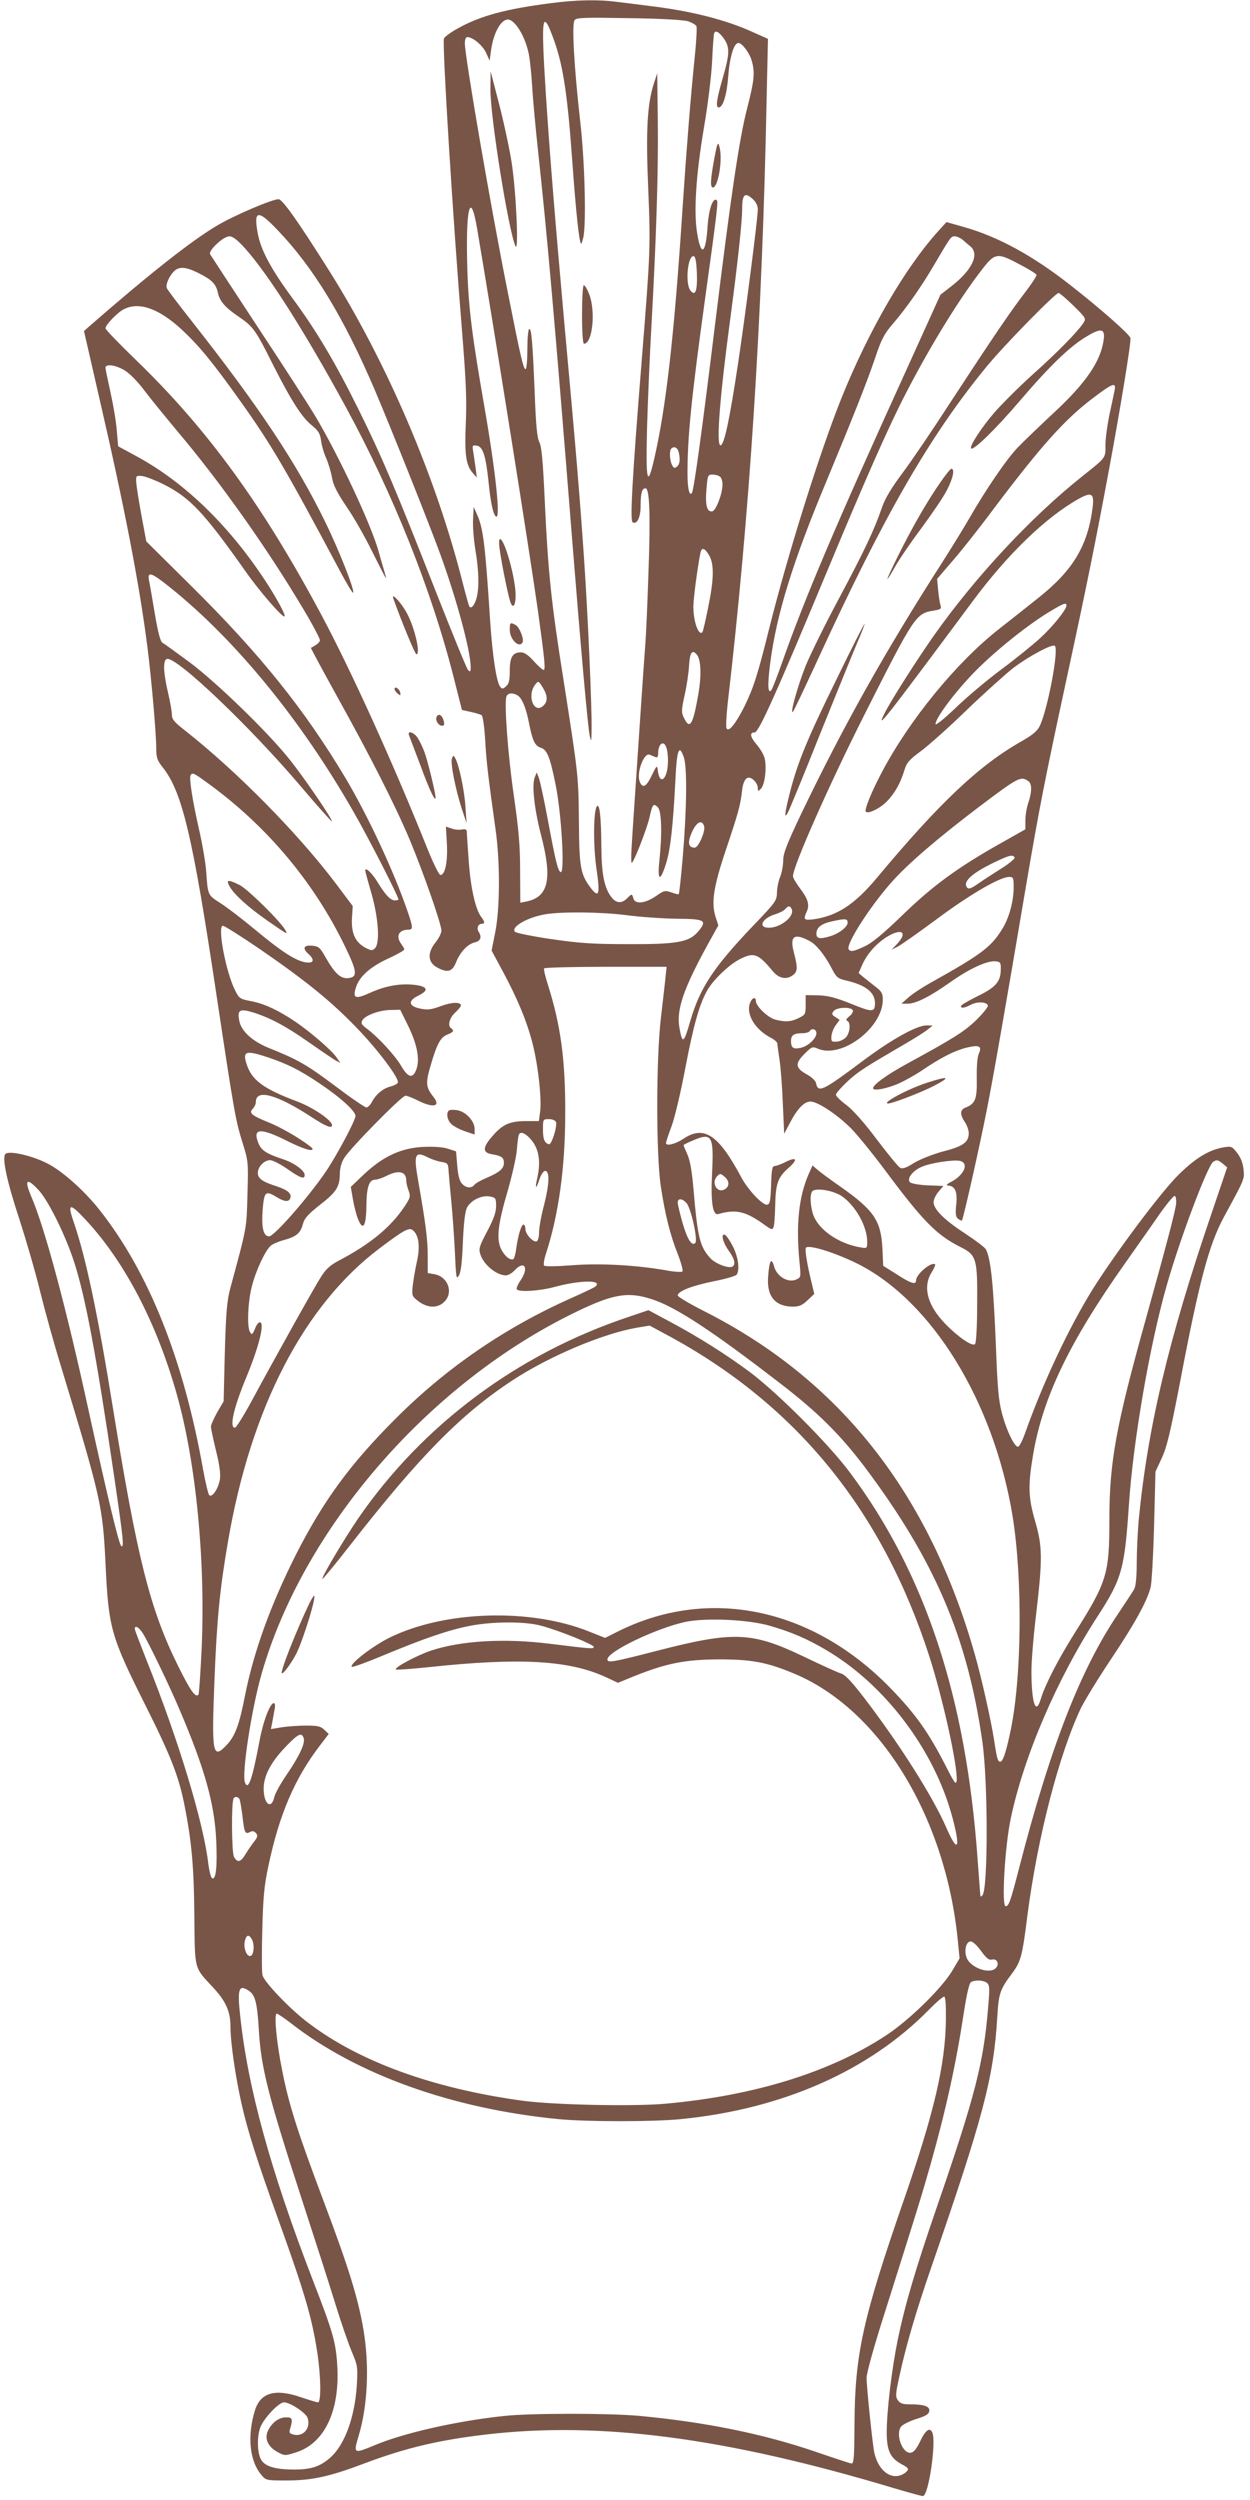 <?xml version="1.0" standalone="no"?>
<!DOCTYPE svg PUBLIC "-//W3C//DTD SVG 20010904//EN"
 "http://www.w3.org/TR/2001/REC-SVG-20010904/DTD/svg10.dtd">
<svg version="1.0" xmlns="http://www.w3.org/2000/svg"
 width="640pt" height="1280pt" viewBox="0 0 640 1280"
 preserveAspectRatio="xMidYMid meet">
<g transform="translate(0,1280) scale(0.1,-0.1)"
fill="#795548" stroke="none">
<path d="M2822 12784 c-234 -30 -363 -65 -479 -130 -35 -19 -67 -43 -70 -51
-10 -25 47 -942 93 -1503 20 -250 24 -346 19 -465 -7 -162 0 -216 36 -257 l20
-23 -5 43 c-3 23 -9 60 -12 83 -7 39 -6 41 17 37 31 -4 46 -50 60 -182 11
-111 24 -172 39 -181 24 -15 -3 236 -60 563 -62 356 -81 503 -87 697 -10 313
14 421 49 219 87 -512 268 -1648 313 -1967 34 -247 39 -297 28 -297 -5 0 -28
20 -50 45 -28 31 -48 45 -66 45 -42 0 -57 -24 -57 -94 0 -49 -4 -67 -19 -80
-16 -14 -20 -15 -30 -2 -19 23 -39 155 -51 331 -26 403 -36 483 -69 554 l-16
36 -3 -65 c-2 -36 4 -106 12 -156 18 -106 20 -193 6 -246 -10 -36 -26 -55 -36
-45 -3 2 -18 58 -35 123 -136 540 -389 1131 -685 1600 -160 254 -238 364 -258
364 -33 0 -227 -83 -313 -134 -127 -74 -348 -248 -655 -516 l-28 -25 79 -345
c129 -559 205 -952 246 -1275 20 -155 45 -444 45 -516 0 -48 5 -62 31 -95 102
-128 154 -345 279 -1179 88 -585 96 -630 130 -740 31 -99 32 -102 27 -270 -5
-180 -1 -159 -89 -485 -16 -61 -21 -121 -27 -325 l-6 -250 -33 -56 c-17 -31
-32 -64 -32 -74 0 -9 12 -65 26 -123 18 -72 24 -118 20 -146 -8 -48 -40 -96
-55 -81 -5 6 -19 64 -31 130 -100 564 -278 1011 -531 1331 -78 99 -192 200
-268 238 -79 40 -195 66 -213 48 -19 -19 7 -140 72 -337 32 -99 80 -263 105
-365 25 -102 73 -275 107 -385 204 -672 214 -715 228 -1007 16 -337 26 -373
209 -738 126 -252 166 -355 195 -500 37 -185 49 -317 51 -567 3 -285 -3 -262
97 -370 64 -69 88 -122 88 -199 0 -81 25 -253 56 -392 31 -140 81 -297 191
-602 135 -375 171 -500 198 -678 18 -120 20 -252 3 -252 -6 0 -45 12 -87 26
-132 46 -208 24 -236 -68 -40 -130 -27 -258 32 -328 25 -30 25 -30 131 -30
130 0 221 20 405 90 206 77 375 117 613 145 585 69 1228 -15 2093 -275 74 -22
140 -40 146 -40 29 0 69 271 49 324 -12 31 -35 15 -62 -42 -19 -40 -34 -58
-49 -60 -42 -6 -79 93 -50 133 8 11 44 29 79 40 49 15 64 25 66 41 3 24 -27
34 -104 34 -32 0 -47 5 -57 21 -13 18 -12 33 9 127 32 149 83 324 160 547 268
775 321 975 340 1286 7 123 14 143 75 224 46 62 53 88 79 295 52 402 161 825
275 1066 19 38 86 148 150 244 122 182 187 299 206 372 6 24 14 167 18 318 l7
275 32 69 c26 55 44 131 93 385 100 527 149 708 226 851 106 195 105 192 100
242 -3 31 -13 59 -32 84 -26 34 -30 36 -68 30 -78 -13 -148 -56 -237 -145 -90
-90 -314 -390 -433 -578 -122 -196 -256 -479 -349 -742 -13 -36 -28 -66 -35
-68 -17 -6 -61 85 -84 175 -16 60 -22 132 -29 317 -13 330 -26 468 -52 518 -5
10 -53 46 -106 81 -106 69 -162 124 -162 161 0 13 11 37 25 53 l25 30 -80 3
c-43 2 -84 9 -91 16 -17 17 11 56 56 77 43 21 167 40 201 32 46 -12 21 -71
-44 -106 -21 -10 -30 -19 -20 -20 37 -1 51 -30 44 -96 -5 -49 -3 -64 9 -74 9
-7 17 -11 20 -9 7 7 92 385 129 574 34 174 90 493 196 1120 71 418 98 555 210
1075 103 475 152 719 219 1080 58 312 113 649 109 669 -3 18 -155 152 -310
273 -190 149 -366 245 -540 295 l-92 26 -41 -45 c-171 -189 -356 -508 -495
-852 -112 -278 -276 -802 -371 -1181 -61 -246 -82 -309 -129 -405 -45 -88 -79
-130 -90 -109 -4 8 -1 66 6 129 112 963 177 1966 199 3088 l7 313 -74 33
c-138 64 -320 110 -528 135 -52 7 -128 16 -168 21 -95 13 -212 11 -340 -6z
m701 -93 c21 -7 41 -19 43 -26 3 -8 -1 -83 -10 -167 -19 -185 -40 -444 -61
-758 -43 -663 -85 -1027 -146 -1292 -35 -150 -43 -114 -36 165 4 138 14 369
22 512 26 466 36 805 33 1055 l-3 245 -18 -55 c-33 -104 -41 -241 -28 -539 12
-294 11 -322 -33 -871 -49 -609 -61 -825 -47 -834 22 -14 41 25 41 84 0 66 7
90 25 90 21 0 26 -137 15 -435 -5 -154 -12 -311 -15 -350 -7 -86 -41 -595 -55
-805 -6 -85 -13 -195 -16 -245 -3 -49 -3 -87 1 -83 15 14 77 175 90 231 16 71
20 76 43 54 19 -20 23 -130 8 -274 -11 -104 4 -111 34 -15 23 73 36 194 48
426 7 158 19 189 43 119 18 -51 15 -267 -5 -508 -9 -104 -18 -191 -21 -193 -2
-2 -19 2 -38 9 -32 11 -37 10 -80 -20 -54 -37 -106 -42 -114 -11 -7 25 -8 25
-33 0 -27 -27 -55 -25 -79 6 -37 47 -51 118 -52 258 -1 154 -9 229 -24 206
-17 -28 -18 -202 -1 -319 19 -129 13 -152 -28 -99 -54 71 -60 105 -62 338 -2
239 -3 244 -79 730 -63 396 -79 551 -96 920 -9 198 -16 273 -27 295 -12 22
-18 87 -24 245 -11 272 -17 342 -29 335 -5 -4 -9 -51 -9 -106 0 -54 -4 -99 -9
-99 -11 0 -25 59 -90 388 -88 439 -221 1213 -221 1281 0 18 5 31 13 31 28 0
79 -43 96 -81 l18 -40 7 52 c12 89 50 159 86 159 37 0 91 -89 108 -180 6 -30
13 -104 17 -165 3 -60 17 -209 30 -330 45 -412 86 -874 175 -1995 45 -561 80
-960 90 -1000 7 -31 8 -27 9 30 2 121 -19 593 -39 885 -22 319 -40 538 -101
1205 -48 538 -73 846 -94 1165 -26 409 -20 450 43 275 46 -130 68 -279 92
-615 19 -263 35 -413 45 -423 2 -2 7 13 12 34 15 74 7 392 -16 590 -32 282
-44 503 -29 521 10 13 53 14 278 10 166 -2 279 -9 303 -16z m185 -91 c29 -44
28 -77 -8 -201 -31 -108 -37 -149 -20 -149 22 0 42 66 49 164 8 99 29 166 52
166 18 0 55 -49 67 -88 18 -61 15 -100 -22 -244 -41 -158 -84 -450 -166 -1118
-64 -523 -107 -837 -117 -853 -13 -21 -23 22 -23 98 0 189 19 381 90 895 64
462 68 500 59 506 -20 12 -40 -48 -46 -132 -9 -144 -33 -162 -53 -41 -19 109
-7 299 34 542 21 122 38 265 42 340 3 72 8 136 10 143 6 20 26 9 52 -28z m149
-822 c14 -13 23 -33 23 -50 0 -44 -62 -528 -101 -788 -43 -286 -71 -420 -90
-420 -23 0 -4 247 51 655 38 286 60 491 60 559 0 73 15 84 57 44z m-2434 -158
c182 -190 337 -445 496 -817 87 -205 273 -671 335 -840 84 -231 155 -494 156
-578 0 -25 -2 -27 -14 -15 -7 8 -82 191 -166 405 -201 512 -271 679 -390 920
-122 247 -219 411 -344 580 -110 150 -162 247 -177 334 -21 116 2 119 104 11z
m-168 -92 c121 -136 304 -424 515 -811 243 -446 439 -937 552 -1382 l43 -170
45 -10 c25 -5 50 -13 56 -17 6 -4 14 -58 18 -125 6 -113 16 -194 53 -458 24
-168 23 -402 -1 -526 l-19 -96 56 -104 c77 -143 124 -257 153 -369 29 -111 49
-291 39 -355 l-6 -45 -65 0 c-83 0 -120 -16 -172 -76 -52 -59 -53 -86 -2 -94
48 -8 60 -17 60 -44 0 -29 -22 -48 -87 -76 -29 -12 -58 -28 -64 -36 -16 -20
-43 -17 -64 6 -13 15 -20 43 -24 93 l-6 72 -40 13 c-26 9 -71 12 -126 10 -114
-5 -207 -48 -305 -140 l-68 -65 11 -64 c6 -35 18 -82 27 -103 25 -61 41 -33
42 72 1 95 14 132 45 132 11 0 37 9 59 20 61 31 100 22 100 -24 0 -11 5 -34
12 -52 11 -30 9 -37 -24 -86 -69 -102 -172 -187 -327 -269 -50 -26 -71 -45
-96 -84 -35 -54 -235 -413 -356 -637 -41 -76 -80 -138 -86 -138 -30 0 -7 101
58 258 66 159 96 282 69 282 -6 0 -16 -12 -22 -27 -16 -38 -18 -39 -28 -23
-16 25 -11 153 9 232 21 83 68 183 97 210 11 9 39 21 64 28 65 17 88 35 100
80 9 33 25 51 88 101 85 66 101 92 102 159 0 28 8 59 23 82 30 49 294 318 313
318 8 0 37 -11 64 -25 78 -39 118 -31 80 18 -40 50 -42 71 -15 162 32 111 51
145 86 158 30 12 36 21 19 32 -19 12 -10 52 20 80 17 16 30 32 30 36 0 20 -46
19 -102 -2 -49 -18 -68 -21 -106 -13 -61 12 -65 40 -9 67 51 25 48 44 -9 53
-75 11 -153 -1 -232 -36 -83 -38 -97 -33 -80 23 17 56 72 106 165 149 46 21
83 42 83 47 0 4 -7 16 -15 27 -30 40 -14 74 36 74 25 0 24 12 -5 96 -68 199
-200 483 -315 677 -210 352 -436 635 -799 994 l-223 221 -24 129 c-13 70 -25
146 -27 168 -3 39 -2 40 27 38 17 -1 66 -20 111 -42 136 -68 207 -143 423
-449 70 -100 189 -237 198 -228 6 6 -31 76 -84 160 -190 296 -423 524 -674
660 l-94 51 -7 80 c-3 44 -18 132 -32 195 -14 63 -26 121 -26 127 0 21 50 15
96 -12 27 -16 68 -57 106 -108 34 -45 112 -140 172 -212 212 -251 454 -592
640 -905 48 -80 85 -151 84 -159 -2 -11 -17 -23 -46 -38 -2 0 56 -108 129
-240 173 -311 301 -563 377 -743 68 -163 162 -431 162 -465 0 -12 -13 -39 -30
-60 -44 -55 -40 -104 11 -130 51 -27 75 -20 94 28 21 53 60 94 96 102 30 7 37
27 20 54 -12 18 -3 41 15 41 18 0 17 10 -2 35 -30 40 -54 148 -64 284 -5 75
-10 143 -10 152 0 12 -7 15 -25 12 -13 -3 -37 -1 -53 5 l-29 10 5 -87 c5 -93
-9 -161 -33 -161 -7 0 -37 60 -70 143 -173 432 -385 899 -539 1188 -301 563
-583 951 -950 1306 -86 83 -156 156 -156 162 0 17 61 81 93 97 77 41 180 5
297 -103 89 -83 157 -165 305 -373 154 -217 225 -337 500 -853 37 -70 70 -125
73 -122 10 10 -73 220 -143 363 -147 302 -342 594 -678 1021 -71 90 -131 169
-133 176 -7 17 12 61 36 85 27 27 60 25 128 -9 67 -34 87 -54 97 -98 9 -44 37
-77 105 -123 76 -52 87 -66 176 -244 95 -188 150 -274 202 -315 32 -27 41 -40
46 -78 3 -24 15 -66 27 -91 11 -26 24 -70 29 -98 6 -37 25 -75 74 -148 37 -53
96 -157 132 -231 37 -74 68 -135 70 -135 2 0 -4 21 -12 48 -8 26 -19 65 -25
87 -38 138 -203 490 -325 695 -31 52 -163 257 -294 455 -130 198 -240 366
-244 373 -11 19 68 92 98 92 18 0 41 -18 81 -62z m3673 45 c11 -10 30 -26 41
-35 47 -40 7 -123 -100 -205 l-54 -42 -169 -373 c-374 -822 -524 -1177 -641
-1508 -26 -74 -51 -139 -56 -144 -18 -20 -20 26 -5 143 33 249 115 515 289
931 132 318 205 501 248 628 31 94 47 123 87 170 70 81 149 193 216 308 86
146 85 144 105 144 10 0 27 -8 39 -17z m-1360 -173 c3 -91 -8 -120 -34 -86
-27 38 -12 184 19 174 8 -3 13 -33 15 -88z m1653 46 c46 -24 85 -48 86 -53 2
-5 -24 -45 -57 -88 -74 -96 -169 -236 -380 -559 -89 -138 -200 -302 -247 -365
-60 -80 -92 -134 -108 -181 -38 -111 -88 -218 -220 -465 -70 -131 -146 -285
-170 -344 -41 -103 -83 -253 -65 -235 5 5 62 126 128 269 337 733 570 1140
861 1495 85 105 354 380 371 380 5 0 39 -29 76 -65 65 -64 66 -66 50 -90 -29
-44 -134 -151 -257 -261 -67 -60 -154 -147 -195 -193 -68 -78 -132 -177 -122
-187 12 -12 123 96 243 236 157 184 258 282 343 334 75 46 98 45 94 -4 -12
-113 -86 -225 -255 -382 -73 -68 -156 -148 -185 -178 -57 -58 -166 -219 -247
-360 -27 -47 -89 -148 -138 -225 -295 -460 -508 -840 -725 -1292 -74 -156 -92
-202 -92 -238 0 -25 -7 -62 -15 -83 -9 -20 -16 -56 -17 -81 -1 -43 -5 -49
-125 -174 -200 -210 -269 -315 -318 -482 -34 -118 -41 -123 -56 -39 -17 92 19
199 144 427 l55 99 -15 46 c-22 71 -9 154 52 336 64 190 76 233 84 305 7 65
29 85 60 57 12 -11 21 -28 21 -40 0 -19 1 -19 16 -4 19 19 30 100 20 151 -3
18 -22 52 -42 75 -34 40 -37 62 -10 62 21 0 108 194 382 852 177 425 289 679
370 841 125 248 280 505 405 668 73 96 82 98 200 35z m486 -643 c-3 -16 -15
-71 -26 -123 -11 -52 -21 -123 -21 -157 0 -70 5 -63 -118 -161 -263 -209 -551
-519 -759 -814 -88 -125 -218 -329 -253 -398 -50 -99 -3 -38 449 570 179 242
376 432 544 526 65 36 79 28 72 -38 -24 -199 -99 -326 -276 -467 -52 -42 -145
-115 -206 -163 -217 -171 -455 -462 -596 -728 -54 -102 -93 -197 -84 -206 12
-13 75 18 109 54 40 41 69 94 89 160 11 37 25 53 85 97 39 29 147 125 238 214
92 88 198 183 234 211 84 63 201 125 213 113 21 -21 -38 -330 -78 -411 -13
-26 -38 -46 -92 -77 -216 -122 -419 -313 -740 -698 -115 -138 -205 -197 -327
-214 -48 -6 -52 -1 -33 41 15 33 6 64 -36 119 -19 25 -35 53 -35 61 0 50 186
470 365 825 259 513 264 520 357 535 36 6 39 9 33 29 -4 12 -9 47 -12 78 l-5
55 73 85 c41 46 137 167 213 269 246 327 369 464 511 571 101 77 120 84 112
42z m-2233 -315 c10 -38 7 -65 -8 -77 -12 -10 -17 -8 -25 8 -12 22 -15 74 -4
84 13 14 31 6 37 -15z m214 -130 c7 -7 12 -26 11 -42 -1 -47 -34 -131 -52
-134 -27 -5 -37 31 -30 112 6 74 7 76 32 76 15 0 32 -5 39 -12z m-58 -400 c27
-45 26 -123 -5 -272 -13 -65 -26 -121 -29 -123 -19 -20 -46 55 -46 130 0 40
20 194 36 275 6 31 21 28 44 -10z m-2760 -165 c336 -269 673 -681 942 -1153
76 -132 228 -430 228 -445 0 -3 -8 -5 -18 -5 -23 0 -50 29 -91 97 -28 45 -61
75 -61 56 0 -4 14 -57 32 -118 36 -127 44 -253 18 -280 -14 -13 -19 -13 -50 3
-51 28 -72 74 -68 150 l4 63 -84 112 c-195 259 -511 580 -780 791 -50 39 -62
54 -62 77 0 16 -9 67 -20 114 -24 103 -26 163 -6 171 45 17 424 -343 691 -658
82 -97 152 -175 154 -173 6 7 -140 221 -215 315 -110 139 -375 396 -513 499
-68 50 -131 96 -139 100 -11 6 -23 53 -39 147 -13 77 -26 154 -30 172 -9 48
11 42 107 -35z m4590 -94 c0 -20 -69 -106 -132 -164 -33 -31 -124 -105 -202
-163 -78 -58 -185 -149 -238 -201 -56 -53 -98 -87 -98 -78 0 32 109 176 210
277 108 108 272 238 382 303 67 40 78 43 78 26z m-1892 -251 c21 -26 24 -104
8 -199 -28 -162 -44 -188 -75 -123 -13 26 -12 39 4 114 11 47 21 115 23 153 4
67 16 84 40 55z m-788 -170 c25 -41 25 -70 1 -92 -49 -44 -85 56 -39 111 14
18 16 17 38 -19z m-131 -38 c23 -12 45 -65 60 -145 18 -89 29 -113 61 -124 31
-10 46 -47 74 -185 31 -149 49 -465 26 -451 -14 8 -26 58 -65 267 -19 103 -40
199 -46 215 l-11 28 -10 -25 c-16 -39 -2 -164 32 -295 59 -226 39 -318 -76
-341 l-30 -6 -1 164 c0 129 -7 209 -32 383 -31 214 -50 476 -38 509 7 18 30
21 56 6z m771 -335 c0 -93 -42 -132 -52 -50 -4 29 -5 28 -32 -27 -28 -59 -48
-67 -62 -26 -14 46 23 145 52 134 8 -3 21 -9 29 -12 11 -5 15 1 15 23 0 16 6
35 12 41 21 21 38 -16 38 -83z m-2360 -112 c304 -219 548 -510 707 -840 62
-128 65 -156 16 -161 -39 -4 -69 24 -117 108 -28 50 -35 55 -69 58 -43 4 -50
-14 -17 -43 33 -30 26 -49 -16 -42 -52 9 -122 54 -259 168 -66 55 -146 116
-178 136 -63 40 -63 40 -71 158 -3 44 -19 140 -36 214 -34 150 -53 268 -44
282 9 15 17 11 84 -38z m4208 5 c16 -14 15 -56 -3 -108 -8 -23 -15 -64 -15
-89 l0 -47 -122 -69 c-223 -125 -351 -219 -505 -368 -100 -97 -157 -144 -195
-162 -58 -27 -74 -30 -83 -15 -15 24 108 217 218 341 81 93 241 230 455 392
199 150 210 156 250 125z m-1663 -228 c8 -25 -29 -110 -48 -110 -33 0 -38 25
-15 78 24 54 52 68 63 32z m1590 -160 c3 -5 -27 -31 -67 -56 -40 -25 -92 -59
-115 -75 -47 -33 -58 -35 -66 -15 -10 27 33 65 124 111 94 46 113 52 124 35z
m-5 -153 c0 -73 -25 -163 -62 -219 -56 -89 -108 -127 -362 -269 -43 -24 -95
-58 -115 -76 l-36 -32 30 0 c43 -1 116 36 223 112 98 69 188 110 231 105 23
-3 26 -7 25 -43 -1 -62 -27 -91 -120 -136 -46 -23 -84 -45 -84 -50 0 -13 17
-11 51 7 34 17 80 15 87 -4 2 -7 -25 -41 -60 -75 -62 -60 -117 -94 -359 -226
-100 -55 -169 -105 -169 -123 0 -16 76 -1 137 27 28 13 78 41 110 62 98 67
167 102 228 118 68 17 85 10 66 -31 -7 -16 -11 -65 -10 -125 2 -107 -7 -130
-58 -150 -28 -11 -29 -35 -3 -74 11 -16 20 -42 20 -56 0 -47 -28 -68 -130 -94
-55 -15 -118 -40 -150 -59 -39 -25 -59 -32 -71 -25 -9 4 -62 69 -119 144 -64
86 -122 151 -156 177 -30 22 -54 46 -54 53 0 7 26 37 58 67 56 52 88 72 292
191 52 30 106 64 120 76 l25 20 -31 1 c-50 0 -178 -71 -324 -180 -208 -156
-232 -168 -242 -115 -2 11 -22 30 -45 43 -61 33 -64 56 -15 105 39 39 42 40
71 27 122 -50 331 108 331 252 0 31 -6 42 -36 65 -20 15 -48 38 -62 49 l-26
22 19 43 c26 57 69 105 124 141 77 48 111 26 54 -35 l-28 -29 31 15 c17 9 107
72 200 141 169 126 324 216 370 216 22 0 24 -3 24 -53z m-1136 -113 c14 -37
-58 -94 -117 -94 -58 0 -36 48 32 69 21 6 44 18 51 26 16 19 26 19 34 -1z
m-844 -30 c69 -9 183 -17 255 -18 146 -1 157 -8 110 -65 -47 -55 -107 -66
-360 -65 -183 0 -249 5 -394 26 -95 14 -178 31 -184 37 -24 24 64 75 156 90
86 14 285 12 417 -5z m1130 -38 c0 -22 -46 -57 -91 -70 -51 -15 -69 -12 -69
13 0 33 26 53 86 65 63 14 74 12 74 -8z m-3013 -133 c238 -164 363 -265 495
-401 109 -112 223 -263 215 -285 -2 -6 -19 -15 -38 -20 -39 -10 -74 -40 -95
-79 -8 -16 -21 -28 -28 -28 -8 0 -81 50 -163 112 -143 107 -186 132 -338 193
-85 35 -140 86 -150 139 -11 56 3 63 72 42 88 -28 167 -70 288 -155 61 -43
121 -83 134 -91 l24 -12 -22 31 c-27 37 -130 126 -209 180 -86 58 -158 92
-226 105 -58 11 -62 14 -83 57 -47 93 -91 329 -62 329 8 0 92 -53 186 -117z
m2820 38 c31 -16 75 -70 108 -133 28 -54 33 -58 80 -69 98 -23 145 -60 145
-116 -1 -46 -13 -47 -121 -3 -82 33 -118 42 -169 44 l-65 1 0 -50 c0 -47 -2
-51 -35 -67 -40 -20 -69 -22 -122 -8 -38 11 -98 69 -98 95 0 24 -20 17 -30
-11 -22 -57 27 -137 108 -178 17 -9 32 -22 32 -29 0 -6 5 -43 11 -82 6 -38 14
-140 17 -225 l7 -155 29 55 c38 73 73 110 106 110 36 0 136 -66 207 -137 32
-32 112 -131 177 -218 192 -258 261 -328 384 -390 82 -41 87 -60 85 -294 0
-114 -5 -197 -11 -203 -14 -14 -91 40 -154 106 -90 94 -114 186 -69 260 13 20
21 39 19 42 -18 17 -98 -50 -98 -82 0 -24 -27 -15 -98 31 l-70 44 -4 88 c-7
143 -43 196 -213 316 -55 38 -110 79 -122 90 l-23 20 -20 -45 c-50 -115 -65
-257 -47 -445 8 -82 8 -83 -16 -94 -41 -19 -99 15 -113 65 -14 51 -25 34 -31
-48 -9 -102 35 -156 127 -156 32 0 48 7 75 33 l34 32 -13 55 c-23 93 -36 172
-30 181 11 19 149 -24 264 -81 381 -191 697 -704 794 -1290 53 -327 48 -841
-13 -1116 -22 -103 -37 -144 -50 -144 -12 0 -17 16 -31 110 -17 107 -64 317
-99 440 -236 829 -693 1407 -1388 1758 -73 37 -133 73 -133 79 0 22 72 50 185
73 61 12 113 27 117 34 17 26 7 94 -21 147 -15 29 -33 55 -40 57 -21 7 -11
-38 19 -80 31 -42 38 -72 20 -83 -18 -11 -86 14 -112 42 -55 60 -66 104 -88
362 -7 83 -17 139 -30 169 -11 24 -20 46 -20 49 0 2 21 13 46 23 99 43 109 26
100 -162 -8 -154 3 -223 32 -214 86 25 136 15 222 -45 54 -39 55 -39 62 -17 3
13 6 59 7 103 2 112 13 147 67 194 51 45 44 61 -15 31 -22 -11 -47 -20 -55
-20 -12 0 -16 -19 -18 -97 -3 -83 -6 -98 -20 -101 -23 -4 -98 75 -133 141
-116 217 -190 267 -295 197 -42 -28 -90 -40 -90 -22 0 5 13 45 30 90 16 45 47
177 69 294 42 221 73 331 115 402 31 52 110 128 164 155 72 37 94 29 169 -62
29 -35 66 -44 98 -23 29 19 31 37 10 118 -23 86 1 103 82 59z m-740 -188 c-3
-32 -14 -123 -23 -203 -25 -210 -25 -700 -1 -862 22 -146 48 -251 88 -351 17
-44 27 -82 23 -87 -5 -4 -43 -2 -84 6 -154 27 -338 37 -480 26 -76 -6 -139 -7
-144 -2 -4 4 -1 29 8 57 66 201 100 444 100 723 1 274 -23 449 -88 656 -14 43
-23 81 -20 86 3 4 145 8 316 8 l311 0 -6 -57z m959 -165 c4 -6 -3 -20 -17 -31
-16 -13 -20 -21 -11 -24 18 -7 15 -57 -5 -82 -10 -12 -31 -23 -48 -24 -27 -2
-30 0 -28 28 1 16 11 41 22 56 l20 27 -22 15 c-19 12 -20 16 -8 31 16 19 86
22 97 4z m-2274 -85 c46 -96 59 -172 38 -223 -18 -43 -41 -37 -75 21 -32 55
-119 149 -175 191 -30 22 -33 29 -24 45 15 25 89 52 146 52 l47 1 43 -87z
m2088 -33 c0 -27 -43 -67 -81 -75 -37 -8 -49 0 -49 35 0 30 14 40 60 40 16 0
32 5 35 10 11 18 35 11 35 -10z m-2804 -125 c94 -32 159 -64 254 -128 111 -74
190 -145 190 -171 0 -22 -95 -201 -152 -285 -89 -131 -264 -331 -290 -331 -30
0 -40 45 -33 138 8 92 14 98 73 62 39 -24 61 -25 68 -5 9 23 -12 42 -69 61
-73 23 -97 40 -97 69 0 31 33 65 63 65 13 0 52 -20 88 -45 67 -47 89 -55 89
-31 0 23 -55 63 -112 81 -83 28 -109 44 -124 80 -33 79 7 83 145 14 57 -29
110 -49 123 -47 19 2 9 12 -56 55 -44 29 -113 67 -155 84 -94 38 -108 50 -87
72 9 9 16 24 16 35 0 68 107 39 286 -78 74 -48 104 -60 104 -41 0 25 -96 90
-177 121 -179 67 -237 111 -263 200 -17 59 2 63 116 25z m1471 -331 c5 -15
-11 -78 -27 -105 -7 -10 -11 -10 -24 0 -11 9 -16 30 -16 67 0 53 0 54 30 54
19 0 33 -6 37 -16z m-135 -81 c47 -49 59 -117 38 -208 -12 -54 -5 -56 12 -3 8
24 21 43 29 43 24 0 22 -66 -5 -173 -15 -55 -26 -119 -26 -141 0 -22 -5 -43
-11 -46 -16 -10 -59 35 -59 62 0 13 -4 23 -10 23 -11 0 -28 -57 -37 -123 -3
-26 -10 -50 -14 -53 -16 -10 -46 15 -64 52 -24 52 -16 126 35 299 22 77 43
169 46 205 3 36 7 71 10 78 6 20 28 14 56 -15z m-519 -100 c18 -9 48 -19 67
-22 33 -6 35 -8 37 -51 2 -25 8 -94 14 -155 6 -60 14 -175 18 -255 6 -134 7
-143 21 -120 10 17 16 69 20 170 4 96 11 155 20 175 19 39 76 67 118 59 30 -6
32 -9 32 -49 0 -32 -12 -66 -46 -130 -41 -78 -44 -89 -34 -119 17 -52 83 -106
130 -106 11 0 31 11 44 25 51 55 76 15 31 -51 -14 -20 -22 -40 -19 -45 9 -16
117 -9 194 12 133 36 251 36 207 1 -6 -5 -63 -32 -126 -60 -336 -150 -637
-356 -896 -616 -233 -233 -369 -419 -510 -696 -129 -256 -216 -496 -261 -723
-29 -150 -51 -208 -96 -254 -69 -72 -75 -41 -60 332 12 312 28 473 69 710 117
687 389 1212 777 1504 126 95 151 108 170 92 31 -26 38 -84 20 -163 -9 -40
-18 -96 -21 -123 -5 -49 -4 -52 30 -78 47 -35 99 -36 132 -2 48 47 19 128 -50
141 l-35 6 0 87 c0 84 -10 164 -49 386 -24 136 -17 154 52 118z m4068 -31 l22
-19 -81 -239 c-219 -641 -326 -1093 -372 -1568 -5 -60 -10 -159 -10 -220 0
-70 -5 -119 -13 -132 -6 -12 -45 -70 -84 -129 -192 -285 -345 -679 -504 -1295
-45 -175 -54 -200 -70 -200 -22 0 -4 307 26 449 67 319 236 713 445 1036 124
191 138 241 160 570 22 329 107 821 194 1125 68 239 209 613 238 632 18 11 23
10 49 -10z m-2549 -69 c24 -21 23 -50 -3 -63 -38 -21 -69 36 -37 68 15 15 18
15 40 -5z m-3511 -70 c50 -57 135 -230 178 -363 59 -182 113 -472 206 -1103
47 -321 51 -362 36 -353 -12 8 -70 250 -166 688 -115 529 -225 940 -295 1102
-38 89 -23 99 41 29z m4110 -28 c71 -50 129 -155 129 -233 0 -34 -1 -34 -32
-29 -117 19 -222 94 -246 173 -16 53 -15 111 1 118 30 14 108 -2 148 -29z
m1711 -36 c-5 -43 -47 -203 -155 -591 -153 -548 -187 -733 -187 -1029 0 -279
-12 -318 -180 -584 -85 -136 -149 -261 -171 -333 -25 -86 -47 -25 -48 133 -1
50 10 185 24 300 33 282 33 346 -5 476 -36 124 -37 184 -10 344 50 292 185
573 469 975 56 80 135 191 174 248 39 56 76 101 82 99 5 -2 8 -19 7 -38z
m-2507 1 c23 -25 59 -190 45 -204 -18 -18 -41 18 -66 105 -13 46 -24 92 -24
102 0 23 23 22 45 -3z m-3073 -89 c197 -213 360 -525 462 -886 100 -351 149
-861 128 -1314 -6 -123 -13 -226 -16 -228 -16 -16 -41 20 -105 149 -143 289
-208 549 -331 1308 -78 487 -140 780 -201 958 -36 104 -24 107 63 13z m2889
-401 c122 -37 309 -159 665 -434 190 -146 305 -260 432 -428 357 -476 526
-870 602 -1408 29 -205 29 -755 0 -784 -5 -5 -10 -8 -10 -5 -1 2 -7 90 -15
194 -59 826 -268 1459 -652 1974 -109 147 -372 410 -515 517 -126 93 -262 179
-410 258 l-108 58 -97 -33 c-572 -190 -1059 -553 -1391 -1036 -75 -111 -188
-301 -181 -307 2 -2 69 79 149 182 352 450 562 663 826 836 188 123 461 238
634 268 l66 11 115 -62 c645 -355 1078 -891 1317 -1631 69 -214 148 -572 140
-638 -3 -22 -12 -10 -54 73 -90 176 -155 268 -287 404 -402 412 -935 521
-1401 284 l-58 -29 -83 33 c-300 120 -737 107 -1019 -31 -86 -42 -208 -136
-195 -150 3 -4 77 23 163 59 209 87 338 131 444 151 113 22 278 23 360 1 92
-24 272 -97 272 -109 0 -11 -7 -11 -225 16 -232 29 -454 16 -608 -35 -74 -25
-197 -91 -179 -97 7 -2 81 3 165 12 470 50 722 36 911 -52 l60 -28 83 34 c165
66 260 85 433 86 172 0 248 -15 391 -75 432 -183 764 -722 831 -1345 l11 -111
-38 -64 c-54 -90 -220 -252 -335 -328 -287 -190 -677 -311 -1133 -352 -164
-15 -582 -6 -737 16 -454 63 -829 199 -1089 396 -93 69 -228 210 -237 246 -4
14 -4 118 -1 231 4 168 10 230 31 327 55 263 135 450 264 618 l45 59 -22 21
c-18 18 -33 22 -94 22 -39 0 -96 -4 -126 -9 l-54 -9 6 29 c3 16 8 46 12 67 5
23 4 37 -3 37 -19 0 -54 -90 -73 -192 -38 -201 -58 -258 -75 -214 -17 44 34
378 86 558 211 734 838 1465 1575 1834 214 107 293 123 416 84z m614 -1675
c109 -32 186 -65 283 -122 302 -177 555 -511 648 -857 44 -164 28 -189 -32
-51 -69 158 -238 425 -421 664 -65 84 -96 117 -118 123 -16 5 -100 43 -185 84
-271 130 -361 134 -760 31 -225 -58 -250 -62 -250 -43 0 40 251 160 400 192
107 22 324 12 435 -21z m-3214 -37 c29 -46 139 -274 189 -393 129 -302 178
-480 187 -666 6 -136 -1 -203 -20 -196 -7 2 -15 34 -20 71 -23 208 -152 635
-316 1044 -33 84 -61 157 -61 162 0 21 21 9 41 -22z m824 -538 c8 -26 -21 -89
-87 -186 -31 -45 -59 -96 -63 -113 -15 -69 -55 -39 -55 41 0 66 37 136 113
215 64 67 82 75 92 43z m-329 -311 c3 -6 10 -44 15 -85 10 -89 14 -97 39 -84
13 7 21 5 31 -6 10 -12 8 -20 -9 -42 -12 -15 -32 -44 -44 -64 -26 -43 -42 -47
-60 -15 -12 22 -14 279 -2 299 7 11 22 10 30 -3z m64 -719 c15 -29 9 -85 -10
-85 -19 0 -35 45 -26 79 8 31 21 33 36 6z m3733 -59 c28 -38 40 -48 56 -44 25
6 39 -21 21 -42 -30 -36 -131 -1 -151 52 -14 37 -2 83 21 83 10 0 33 -21 53
-49z m30 -163 c14 -12 15 -26 6 -128 -23 -281 -66 -451 -264 -1025 -109 -317
-162 -497 -199 -677 -30 -147 -56 -361 -56 -472 0 -92 18 -131 75 -162 38 -20
41 -26 23 -42 -63 -50 -140 -1 -162 103 -9 44 -39 333 -39 380 -1 23 40 169
98 350 161 509 184 583 230 745 79 280 131 519 169 770 15 97 28 155 37 161
20 13 63 11 82 -3z m-3776 -43 c30 -21 40 -63 48 -195 11 -197 49 -345 225
-885 61 -187 136 -420 166 -518 30 -98 69 -210 86 -250 29 -68 30 -77 25 -167
-10 -164 -61 -306 -135 -372 -52 -47 -101 -63 -192 -62 -96 1 -146 17 -165 54
-19 37 -19 120 -1 165 21 48 94 125 120 125 31 0 113 -54 121 -80 17 -52 -22
-98 -72 -85 -20 5 -24 10 -18 28 16 52 12 62 -23 60 -38 -1 -74 -31 -92 -73
-16 -39 4 -79 52 -105 35 -19 38 -19 94 -1 145 46 224 211 211 441 -7 122 -21
172 -127 445 -215 558 -331 980 -370 1347 -16 143 -7 166 47 128z m3566 -147
c-3 -229 -60 -474 -214 -918 -212 -612 -252 -793 -254 -1150 -1 -172 -3 -205
-16 -203 -8 1 -93 29 -189 62 -267 91 -565 151 -900 182 -158 14 -557 14 -692
-1 -243 -26 -511 -87 -661 -150 -106 -44 -108 -43 -82 44 48 157 57 362 26
548 -29 167 -76 318 -204 658 -131 348 -178 493 -212 668 -29 142 -43 292 -28
292 5 0 36 -21 69 -46 336 -264 828 -441 1374 -494 147 -14 483 -14 625 0 519
51 962 246 1270 559 38 39 74 70 80 68 6 -3 9 -48 8 -119z"/>
<path d="M2511 12346 c-2 -138 92 -724 128 -806 18 -40 4 275 -19 426 -11 71
-40 206 -64 299 l-44 170 -1 -89z"/>
<path d="M2980 11190 c0 -91 4 -150 10 -150 43 0 61 163 27 253 -10 26 -23 47
-28 47 -5 0 -9 -66 -9 -150z"/>
<path d="M3657 11987 c-19 -103 -22 -147 -7 -147 27 0 51 143 34 207 -8 30
-11 25 -27 -60z"/>
<path d="M2014 9735 c40 -113 111 -285 118 -285 23 0 -9 138 -49 211 -29 54
-82 110 -69 74z"/>
<path d="M2020 9272 c0 -5 7 -16 16 -23 14 -12 16 -11 13 5 -4 20 -29 35 -29
18z"/>
<path d="M2236 9131 c-8 -13 3 -38 19 -45 19 -7 24 4 14 32 -9 23 -24 29 -33
13z"/>
<path d="M2095 9033 c4 -10 30 -79 58 -153 46 -126 77 -190 77 -163 0 23 -40
188 -57 233 -9 25 -25 57 -35 73 -22 31 -55 38 -43 10z"/>
<path d="M2314 8917 c-9 -23 18 -157 50 -257 l25 -75 -6 85 c-5 83 -33 214
-52 248 -9 16 -10 16 -17 -1z"/>
<path d="M2298 7114 c-15 -15 -8 -51 15 -71 12 -11 43 -27 70 -36 l47 -16 0
29 c0 41 -46 89 -90 96 -19 3 -38 2 -42 -2z"/>
<path d="M4813 10328 c-73 -106 -145 -233 -219 -382 -65 -132 -67 -146 -6 -39
18 32 76 117 129 188 53 72 112 158 130 193 32 61 43 112 24 112 -5 0 -31 -33
-58 -72z"/>
<path d="M4283 9322 c-149 -303 -200 -427 -239 -581 -27 -106 -30 -139 -10
-101 8 14 82 194 164 400 83 206 169 417 191 469 23 52 39 96 38 98 -2 1 -67
-126 -144 -285z"/>
<path d="M1177 8259 c23 -40 95 -105 191 -172 105 -73 106 -73 94 -51 -24 45
-192 210 -234 232 -62 31 -73 29 -51 -9z"/>
<path d="M4745 7256 c-98 -32 -234 -105 -198 -106 21 0 155 51 226 86 100 51
89 58 -28 20z"/>
<path d="M1585 4593 c-65 -135 -151 -351 -142 -360 7 -6 50 53 75 102 36 73
104 295 90 295 -2 0 -13 -17 -23 -37z"/>
<path d="M2557 9998 c7 -62 42 -237 55 -277 13 -41 28 -25 28 31 0 86 -56 288
-80 288 -5 0 -6 -19 -3 -42z"/>
<path d="M2610 9575 c0 -48 47 -95 65 -65 10 16 -15 79 -35 90 -28 15 -30 13
-30 -25z"/>
</g>
</svg>
